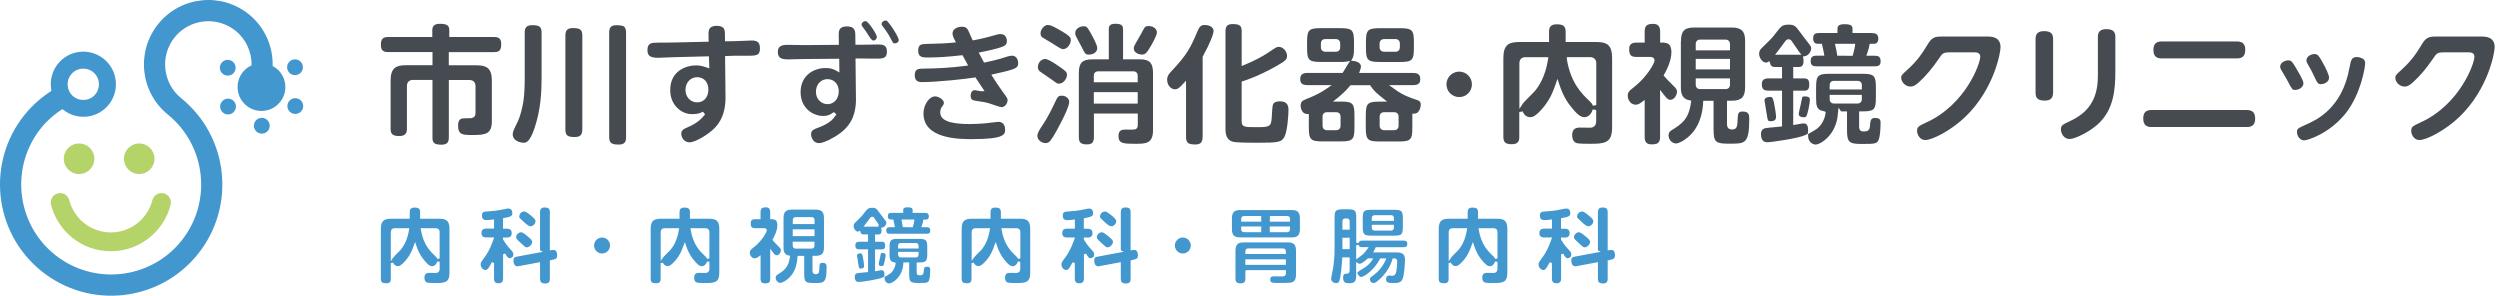 <svg width="465" height="55" viewBox="0 0 465 55" fill="none" xmlns="http://www.w3.org/2000/svg">
<g clip-path="url(#clip0_596_1915)">
<path d="M17.55 29.53C17.55 31.098 16.275 32.373 14.707 32.373C13.14 32.373 11.865 31.098 11.865 29.53C11.865 27.963 13.135 26.688 14.707 26.688C16.279 26.688 17.55 27.963 17.55 29.53Z" fill="#B4D469"/>
<path d="M28.738 29.53C28.738 31.098 27.463 32.373 25.896 32.373C24.328 32.373 23.053 31.098 23.053 29.53C23.053 27.963 24.324 26.688 25.896 26.688C27.468 26.688 28.738 27.963 28.738 29.53Z" fill="#B4D469"/>
<path d="M30.039 35.909C29.233 35.909 28.544 36.46 28.342 37.239C27.455 40.68 24.328 43.23 20.612 43.23C16.895 43.23 13.773 40.68 12.881 37.239C12.679 36.46 11.99 35.909 11.189 35.909C10.047 35.909 9.208 36.985 9.492 38.092C10.758 43.058 15.254 46.731 20.612 46.731C25.969 46.731 30.465 43.058 31.736 38.092C32.02 36.985 31.18 35.909 30.039 35.909Z" fill="#B4D469"/>
<path d="M50.715 12.278C50.801 8.691 49.307 5.103 46.301 2.67C41.154 -1.494 33.609 -0.702 29.445 4.444C25.28 9.591 26.072 17.136 31.219 21.301C38.394 27.114 39.505 37.679 33.695 44.853C27.886 52.028 17.321 53.139 10.146 47.33C2.972 41.52 1.86 30.956 7.67 23.781C8.811 22.369 10.151 21.223 11.602 20.288C14.061 22.364 17.735 22.175 19.944 19.793C22.222 17.338 22.076 13.501 19.617 11.223C17.162 8.949 13.325 9.091 11.046 11.55C9.66 13.045 9.186 15.047 9.569 16.904C7.739 18.071 6.051 19.526 4.608 21.309C-2.58 30.185 -1.21 43.204 7.666 50.392C16.542 57.58 29.561 56.21 36.748 47.334C43.936 38.458 42.567 25.439 33.691 18.252C30.241 15.457 29.707 10.375 32.498 6.925C35.293 3.475 40.375 2.941 43.824 5.736C45.827 7.36 46.839 9.755 46.796 12.153C46.301 12.377 45.836 12.687 45.435 13.105C43.73 14.871 43.781 17.683 45.547 19.388C47.313 21.094 50.125 21.042 51.83 19.276C53.536 17.511 53.484 14.698 51.718 12.993C51.413 12.7 51.072 12.476 50.715 12.287M13.351 13.695C14.444 12.515 16.292 12.446 17.472 13.54C18.652 14.634 18.721 16.482 17.631 17.662C16.538 18.841 14.69 18.91 13.51 17.817C12.33 16.723 12.261 14.875 13.355 13.695" fill="#4297CF"/>
<path d="M43.639 13.325C44.04 12.618 43.794 11.723 43.088 11.322C42.382 10.921 41.486 11.167 41.085 11.873C40.685 12.58 40.93 13.475 41.636 13.876C42.343 14.276 43.239 14.027 43.639 13.325Z" fill="#4297CF"/>
<path d="M41.671 18.553C40.973 18.966 40.736 19.866 41.15 20.564C41.559 21.262 42.463 21.498 43.161 21.085C43.863 20.672 44.096 19.776 43.682 19.074C43.273 18.376 42.373 18.139 41.671 18.553Z" fill="#4297CF"/>
<path d="M48.687 21.916C47.877 21.925 47.222 22.584 47.227 23.398C47.227 24.208 47.894 24.862 48.708 24.858C49.518 24.858 50.172 24.19 50.168 23.377C50.159 22.562 49.501 21.912 48.687 21.916Z" fill="#4297CF"/>
<path d="M55.65 18.45C54.944 18.049 54.048 18.294 53.648 19.001C53.247 19.707 53.493 20.603 54.199 21.003C54.905 21.404 55.801 21.158 56.202 20.452C56.602 19.746 56.357 18.85 55.65 18.45Z" fill="#4297CF"/>
<path d="M55.616 13.773C56.313 13.364 56.55 12.463 56.137 11.761C55.728 11.059 54.824 10.827 54.126 11.24C53.424 11.654 53.191 12.55 53.605 13.252C54.014 13.954 54.914 14.186 55.616 13.773Z" fill="#4297CF"/>
<path d="M82.063 26.908C80.68 26.908 80.439 26.482 80.439 25.586V14.862H76.805C76.128 14.862 75.689 15.302 75.689 15.978V23.936C75.689 24.617 75.517 25.31 74.246 25.31C72.773 25.31 72.653 24.66 72.653 23.936V14.987C72.653 12.601 73.699 12.132 75.508 12.132H80.444V9.681H72.149C71.473 9.681 70.844 9.522 70.844 8.359C70.844 7.287 71.197 6.886 72.149 6.886H80.405V5.629C80.405 4.798 80.844 4.427 81.83 4.427C83.286 4.427 83.566 4.849 83.566 5.629V6.886H91.921C92.597 6.886 93.226 7.041 93.226 8.17C93.226 9.298 92.92 9.694 91.921 9.694H83.475V12.145H88.613C90.435 12.145 91.486 12.61 91.486 15V22.498C91.486 24.862 90.418 25.112 87.98 25.112C86.077 25.112 85.207 25.112 85.207 23.351C85.207 22.097 85.779 21.998 86.529 21.998C87.593 21.998 87.705 21.998 87.924 21.891C88.445 21.714 88.445 21.193 88.445 20.883V15.995C88.445 15.306 88.01 14.879 87.308 14.879H83.484V25.306L83.475 25.586C83.475 26.413 83.239 26.916 82.072 26.916L82.063 26.908Z" fill="#454B50"/>
<path d="M115.052 26.887C113.699 26.887 113.307 26.568 113.307 25.461V6.107C113.307 5.229 113.536 4.682 114.681 4.682C115.224 4.682 115.909 4.798 116.042 4.914C116.447 5.242 116.447 5.87 116.447 6.107V25.75C116.395 26.439 116.107 26.891 115.052 26.891V26.887ZM97.351 26.546C96.731 26.546 95.37 26.159 95.37 25.005C95.37 24.548 95.444 24.384 96.232 22.752L96.352 22.503C96.783 21.598 97.192 19.901 97.373 18.7C97.524 17.563 97.597 16.249 97.597 14.677V6.107C97.597 5.229 97.829 4.682 99.001 4.682C100.362 4.682 100.736 4.987 100.736 6.107V14.458C100.736 17.154 100.581 20.379 99.427 23.82C98.506 26.551 97.786 26.551 97.356 26.551L97.351 26.546ZM106.899 25.487C105.538 25.487 105.164 25.181 105.164 24.061V6.645C105.164 5.767 105.401 5.22 106.568 5.22C107.92 5.22 108.312 5.539 108.312 6.645V23.941L108.303 24.044C108.303 24.944 108.066 25.487 106.899 25.487Z" fill="#454B50"/>
<path d="M128.243 26.477C127.33 26.477 126.718 25.655 126.718 24.884C126.718 24.268 127.097 24.001 127.894 23.674C129.638 22.933 130.426 22.154 131.021 21.417L131.141 21.267L130.758 20.776L130.581 20.857C130.22 21.025 129.772 21.232 128.725 21.232C126.727 21.232 124.66 19.557 124.66 16.758C124.66 13.131 127.687 12.162 129.475 12.162C130.267 12.162 130.732 12.317 131.438 12.554L131.938 12.722L131.856 10.474L125.474 10.633L124.892 10.655C124.057 10.689 122.498 10.75 122.334 10.75C120.577 10.75 120.431 10.035 120.431 9.307C120.431 8.42 120.801 8.002 121.637 7.955C121.977 7.929 122.989 7.925 123.803 7.92C124.496 7.92 125.095 7.92 125.336 7.903L131.809 7.757L131.783 6.322C131.783 5.999 131.783 5.504 132.11 5.173C132.356 4.927 132.756 4.802 133.307 4.802C133.859 4.802 134.268 4.927 134.513 5.168C134.832 5.491 134.832 5.969 134.832 6.258L134.858 7.683L136.555 7.658C136.83 7.658 137.597 7.623 138.277 7.593C138.897 7.567 139.539 7.537 139.737 7.537C140.586 7.537 141.352 7.645 141.352 8.962C141.352 10.28 140.805 10.366 139.113 10.366H136.568L134.866 10.431L134.948 18.334C134.91 19.983 134.608 22.003 133.04 23.695C131.8 25.022 129.294 26.477 128.251 26.477H128.243ZM129.673 14.359C128.432 14.359 127.498 15.371 127.498 16.714C127.498 18.058 128.432 19.04 129.673 19.04C130.913 19.04 131.757 18.084 131.757 16.663C131.757 15.242 130.9 14.359 129.673 14.359Z" fill="#454B50"/>
<path d="M152.33 26.628C151.37 26.628 150.857 25.663 150.857 24.966C150.857 24.268 151.322 24.057 152.283 23.708L152.33 23.691C152.748 23.527 153.725 23.153 154.608 22.442C154.802 22.287 155.31 21.688 155.457 21.451L155.564 21.284L155.116 20.84L154.953 20.948C154.358 21.335 154.001 21.568 153.144 21.568C151.094 21.568 148.91 20.017 148.91 17.145C148.91 14.057 151.318 12.653 153.553 12.653C154.492 12.653 154.987 12.834 155.573 13.165L156.128 13.48L156.094 10.926L149.63 10.978C149.384 10.978 148.704 10.995 148.04 11.012C147.42 11.029 146.822 11.047 146.611 11.047C145.181 11.047 144.677 10.681 144.677 9.643C144.677 8.605 145.379 8.338 146.512 8.338C146.761 8.338 147.433 8.351 148.088 8.364H148.208C148.79 8.377 149.337 8.389 149.539 8.389L156.029 8.338L156.003 6.4C156.003 6.107 156.003 5.612 156.326 5.284C156.572 5.035 156.985 4.91 157.545 4.91C158.872 4.91 159.07 5.62 159.087 6.391L159.113 8.321H160.202C160.366 8.321 161.016 8.308 161.688 8.299H161.826C162.515 8.286 163.2 8.273 163.355 8.273C164.203 8.273 164.97 8.372 164.97 9.578C164.97 10.702 164.423 10.9 163.277 10.9H162.364C161.568 10.887 160.495 10.879 160.177 10.879H159.126L159.208 18.635H159.216C159.165 20.724 158.686 23.041 156.154 24.854C154.987 25.711 153.17 26.624 152.33 26.624V26.628ZM153.902 14.72C152.666 14.72 151.766 15.711 151.766 17.076C151.766 18.566 152.877 19.371 153.923 19.371C155.134 19.371 156.008 18.372 156.008 16.994C156.008 15.616 155.121 14.716 153.902 14.716V14.72ZM166.443 8.071C166.154 8.071 166.111 8.028 165.78 7.377L165.728 7.278C165.142 6.141 164.634 5.478 164.225 4.944C164.104 4.806 163.979 4.643 163.979 4.466C163.979 4.1 164.38 3.812 164.72 3.812C164.763 3.812 164.806 3.816 164.841 3.829C165.353 3.988 167.166 6.934 167.166 7.416C167.166 7.821 166.792 8.071 166.443 8.071ZM162.425 7.541C162.218 7.541 161.896 7.179 161.46 6.456L161.4 6.361C161.146 5.961 161.021 5.758 160.448 4.996C160.314 4.828 160.25 4.694 160.25 4.587C160.25 4.208 160.629 3.928 160.969 3.928C161.021 3.928 161.068 3.936 161.107 3.949C161.503 4.061 163.096 6.292 163.096 6.891C163.096 7.231 162.773 7.545 162.425 7.545V7.541Z" fill="#454B50"/>
<path d="M180.909 25.879C178.407 25.879 171.766 25.879 171.766 21.094C171.766 19.497 172.834 17.929 173.919 17.929C174.608 17.929 175.564 18.536 175.564 19.13C175.564 19.316 175.478 19.458 175.401 19.583C175.047 20.065 174.884 20.289 174.884 20.918C174.884 22.39 176.637 23.075 180.401 23.075H180.556L180.564 23.067C181.964 23.058 183.488 22.938 184.233 22.821C184.328 22.817 184.621 22.778 184.923 22.744C185.168 22.713 185.624 22.658 185.698 22.658C186.891 22.658 186.951 23.825 186.951 24.061C186.951 24.953 186.951 25.875 180.909 25.875V25.879ZM186.24 19.919C186.012 19.919 185.009 19.57 184.526 19.402C184.173 19.281 183.923 19.191 183.79 19.161C183.45 19.049 182.834 18.954 182.183 18.855C181.951 18.82 181.718 18.782 181.49 18.747C180.947 18.674 180.538 18.553 180.538 17.778C180.538 17.498 180.676 16.766 181.314 16.766C181.352 16.77 181.667 16.826 181.895 16.869C182.36 16.951 182.403 16.96 182.455 16.96H183.122L182.765 16.396C182.713 16.314 182.593 16.137 182.442 15.918C182.175 15.526 181.805 14.987 181.555 14.591L181.426 14.384L181.184 14.428C179.763 14.673 174.332 15.272 171.426 15.272C170.551 15.272 170.142 14.858 170.142 13.967C170.142 12.856 170.818 12.765 171.637 12.765C174.488 12.744 177.145 12.571 179.544 12.253L180.069 12.184L179.819 11.719C179.6 11.305 179.238 10.655 179.134 10.474L179.014 10.259L178.773 10.289C176.52 10.556 174.367 10.698 172.545 10.698C171.512 10.698 170.784 10.608 170.784 9.415C170.784 8.222 171.395 8.183 172.567 8.161L173.346 8.14C174.376 8.114 175.926 8.075 177.274 7.937L177.804 7.881L177.562 7.408C177.171 6.637 177.171 6.378 177.171 6.223C177.171 5.302 178.226 4.97 178.936 4.97C179.789 4.97 179.991 5.422 180.22 5.944C180.28 6.055 180.426 6.4 180.534 6.65C180.65 6.917 180.758 7.171 180.81 7.27L180.93 7.511L181.197 7.468C181.197 7.468 182.967 7.149 184.802 6.607L185.082 6.529C185.642 6.374 185.792 6.331 186.098 6.331C187.227 6.331 187.283 7.434 187.283 7.653C187.283 8.299 186.861 8.527 186.426 8.704C185.426 9.1 183.243 9.54 182.524 9.686L182.05 9.781L182.274 10.211C182.584 10.814 182.666 10.965 182.907 11.404L183.032 11.633L183.29 11.589C183.742 11.512 185.478 11.137 187.076 10.608L187.145 10.586C187.683 10.418 187.881 10.358 188.2 10.358C189.371 10.358 189.384 11.676 189.384 11.732C189.384 12.679 188.923 12.89 184.884 13.773L184.384 13.881L184.651 14.32C184.957 14.819 185.853 16.176 186.339 16.839C187.347 18.204 187.407 18.303 187.407 18.631C187.407 19.247 186.912 19.936 186.253 19.936L186.24 19.919Z" fill="#454B50"/>
<path d="M202.205 26.857C201.021 26.857 200.663 26.529 200.663 25.453V13.553C200.663 11.697 201.322 11.038 203.178 11.038H206.236V5.384L206.219 5.375C206.245 4.888 206.426 4.419 207.446 4.419C208.794 4.419 208.889 4.867 208.889 5.603V11.03H211.947C213.54 11.03 214.462 11.443 214.462 13.545V24.212C214.462 26.744 213.071 26.744 211.15 26.744C208.936 26.744 208.036 26.689 208.036 25.302C208.036 24.242 208.652 24.1 209.32 24.1C209.38 24.1 209.496 24.1 209.634 24.105C209.854 24.105 210.138 24.113 210.375 24.113C210.612 24.113 210.767 24.109 210.853 24.096C211.094 24.083 211.628 24.049 211.628 23.252V21.116H203.467V25.453C203.467 26.297 203.252 26.857 202.214 26.857H202.205ZM203.45 19.268H211.611V17.136H203.45V19.268ZM204.277 13.265C203.76 13.265 203.45 13.575 203.45 14.092V15.306H211.611V14.092C211.611 13.575 211.301 13.265 210.784 13.265H204.277ZM194.449 26.615C193.76 26.615 192.954 26.038 192.954 25.293C192.954 24.729 193.247 24.285 194.031 23.093L194.057 23.054C194.845 21.865 195.599 20.371 196.09 19.328C196.779 17.8 196.873 17.8 197.597 17.8C198.006 17.8 198.829 18.14 198.88 18.928L198.872 18.984C198.872 19.682 197.989 21.49 197.696 22.085C197.059 23.364 195.926 25.491 195.422 26.103C195.164 26.43 194.918 26.62 194.444 26.62L194.449 26.615ZM196.977 15.556C196.654 15.556 196.632 15.556 195.728 14.88C195.413 14.647 194.983 14.354 194.565 14.074C194.186 13.82 193.824 13.579 193.544 13.377C193.346 13.235 193.045 13.024 193.045 12.464C193.045 11.667 193.687 10.969 194.419 10.969C194.668 10.969 195.258 11.167 196.632 12.102L197.059 12.403C198.26 13.226 198.454 13.398 198.454 13.945C198.454 14.578 197.821 15.56 196.981 15.56L196.977 15.556ZM202.485 10.155C201.908 10.155 201.83 10.03 201.163 8.691C201.09 8.527 200.827 8.045 200.573 7.58C200.422 7.304 200.289 7.063 200.246 6.973C200.086 6.684 199.996 6.456 199.996 6.167C199.996 5.013 201.421 4.884 201.438 4.884C202.08 4.884 202.149 4.884 202.86 6.124L202.916 6.236C203.264 6.865 204.087 8.334 204.087 8.958C204.087 9.656 203.415 10.16 202.494 10.16L202.485 10.155ZM212.403 10.147C211.77 10.147 210.879 9.789 210.879 8.993C210.879 8.683 210.879 8.652 211.968 6.779C212.02 6.697 212.132 6.486 212.265 6.241C212.438 5.918 212.838 5.173 212.95 5.065C213.131 4.875 213.415 4.837 213.626 4.837C213.734 4.837 213.824 4.845 213.867 4.854C214.737 4.957 215.185 5.513 215.185 6.012C215.185 6.555 214.526 7.722 214.173 8.351L214.091 8.493C213.299 9.906 212.976 10.147 212.403 10.147ZM197.752 9.139C197.425 9.139 197.291 9.057 195.599 7.985C195.327 7.825 194.078 7.085 193.829 6.925C193.566 6.714 193.536 6.357 193.536 6.215C193.536 5.418 194.294 4.643 194.858 4.643C195.31 4.643 195.706 4.798 196.779 5.397C199.169 6.74 199.169 7.033 199.169 7.477C199.169 8.131 198.557 9.139 197.743 9.139H197.752Z" fill="#454B50"/>
<path d="M222.317 26.869C220.986 26.869 220.603 26.55 220.603 25.444V14.996L219.966 15.689C219.47 16.227 219.078 16.611 218.544 16.611C217.756 16.611 217.089 15.801 217.089 14.849C217.089 14.134 217.433 13.717 217.885 13.243C220.814 10.138 221.404 8.941 222.817 5.633C223.183 4.798 223.527 4.647 224.078 4.647C224.875 4.647 225.724 5.026 225.724 5.732C225.724 6.301 225.112 7.985 223.738 10.465L223.708 10.521L223.691 10.612V25.332L223.682 25.435C223.682 26.309 223.45 26.878 222.308 26.878L222.317 26.869ZM233.717 26.55C232.804 26.55 230.035 26.55 229.311 26.361C228.092 26.059 227.937 24.888 227.937 23.906V5.904C227.937 5.026 228.157 4.479 229.259 4.479C230.706 4.479 230.952 4.836 230.952 5.904V12.278L231.456 12.072C233.092 11.404 234.78 10.538 235.853 9.806L235.892 9.78C237.481 8.712 237.494 8.712 237.847 8.712C238.704 8.712 239.388 9.613 239.388 10.358C239.388 10.969 239.289 11.236 237.377 12.309C234.104 14.143 231.921 14.854 231.202 15.091L230.948 15.172V22.576C230.948 23.652 231.529 23.652 233.682 23.652C236.111 23.652 236.426 23.587 236.538 21.917C236.546 21.809 236.559 21.602 236.572 21.352C236.602 20.861 236.654 19.948 236.697 19.776C236.749 19.436 236.835 18.846 238.062 18.846C239.147 18.846 239.656 19.337 239.656 20.388C239.656 21.568 239.44 24.337 238.941 25.379C238.402 26.477 237.782 26.55 233.712 26.55H233.717Z" fill="#454B50"/>
<path d="M256.671 26.318C254.358 26.318 254.035 25.999 254.035 23.682V21.533C254.035 19.061 254.401 18.898 256.96 18.898H258.006L257.188 18.243C256.085 17.364 255.573 16.938 254.944 16.003L254.836 15.844H251.202L251.094 15.973C250.413 16.787 249.643 17.528 248.747 18.243L247.929 18.898H249.47L249.479 18.889C251.628 18.906 251.929 19.251 251.929 21.52V23.669C251.929 25.982 251.615 26.301 249.324 26.301H246.055C243.76 26.301 243.441 25.982 243.441 23.669V21.201H243.075C242.36 21.201 241.921 20.383 241.921 19.63C241.921 18.919 242.274 18.699 243.019 18.398C244.488 17.817 245.517 17.343 246.74 16.499L247.709 15.831H243.213C242.235 15.831 241.839 15.508 241.839 14.716C241.839 13.923 242.235 13.562 243.213 13.562H249.72L249.828 13.406C249.897 13.307 250.065 13.023 250.297 12.631C250.465 12.347 250.603 12.114 250.655 12.037L251.12 11.344L250.293 11.473C250 11.52 249.836 11.52 249.229 11.52H245.719C243.432 11.52 243.114 11.201 243.114 8.889V7.868C243.114 5.556 243.428 5.237 245.719 5.237H249.229C251.525 5.237 251.843 5.556 251.843 7.868V8.889C251.843 9.509 251.843 10.362 251.585 10.805L251.309 11.283L251.856 11.357C252.623 11.456 253.135 11.856 253.135 12.351C253.135 12.601 253.049 12.838 252.985 13.032L252.795 13.57H262.791C263.768 13.57 264.165 13.898 264.165 14.703C264.165 15.4 263.936 15.835 262.791 15.835H258.368L259.285 16.499C260.211 17.166 261.012 17.743 263.303 18.51C263.958 18.708 264.264 18.867 264.264 19.492C264.264 19.505 264.203 21.111 263.053 21.137L262.696 21.145V23.682C262.696 26.021 262.403 26.318 260.082 26.318H256.671ZM257.442 20.87C256.938 20.87 256.615 21.184 256.615 21.667V23.385C256.615 23.88 256.947 24.212 257.442 24.212H259.332C259.823 24.212 260.138 23.889 260.138 23.385V21.667C260.138 21.184 259.819 20.87 259.332 20.87H257.442ZM246.8 20.87C246.318 20.87 245.995 21.189 245.995 21.667V23.385C245.995 23.889 246.314 24.212 246.8 24.212H248.54C249.031 24.212 249.345 23.889 249.345 23.385V21.667C249.345 21.184 249.027 20.87 248.54 20.87H246.8ZM246.49 7.27C245.999 7.27 245.685 7.593 245.685 8.096V8.794C245.685 9.281 246.016 9.621 246.49 9.621H248.471C248.962 9.621 249.276 9.298 249.276 8.794V8.096C249.276 7.601 248.953 7.27 248.471 7.27H246.49ZM256.701 11.529C254.388 11.529 254.065 11.21 254.065 8.897V7.877C254.065 5.564 254.384 5.245 256.701 5.245H260.349C262.662 5.245 262.985 5.564 262.985 7.877V8.897C262.985 11.21 262.666 11.529 260.349 11.529H256.701ZM257.429 7.27C256.942 7.27 256.602 7.61 256.602 8.096V8.794C256.602 9.289 256.934 9.621 257.429 9.621H259.578C260.06 9.621 260.375 9.298 260.375 8.794V8.096C260.375 7.601 260.056 7.27 259.578 7.27H257.429Z" fill="#454B50"/>
<path d="M271.413 18.058C270.103 18.058 269.04 16.999 269.04 15.694C269.04 14.389 270.103 13.321 271.413 13.321C272.722 13.321 273.777 14.384 273.777 15.694C273.777 17.003 272.717 18.058 271.413 18.058Z" fill="#454B50"/>
<path d="M281.249 26.826C280.022 26.826 279.625 26.486 279.625 25.422V10.784C279.625 8.286 280.68 7.812 282.627 7.812H288.122V5.947C288.122 5.095 288.363 4.522 289.548 4.522C290.805 4.522 291.21 4.867 291.21 5.947V7.812H296.878C298.807 7.812 299.854 8.286 299.854 10.784V23.721C299.854 26.744 298.308 26.744 295.5 26.744C295.026 26.744 293.587 26.744 293.213 26.598C292.502 26.339 292.425 25.512 292.425 25.168C292.425 24.156 292.864 23.725 293.897 23.725C293.992 23.725 294.199 23.73 294.44 23.734C294.811 23.742 295.276 23.751 295.59 23.751C295.771 23.751 295.909 23.747 295.969 23.738C296.559 23.643 296.891 23.221 296.891 22.575V20.456L296.24 20.353L296.176 20.551C295.978 21.154 295.439 21.8 294.716 21.8C293.992 21.8 293.273 21.236 292.106 19.724C290.866 18.165 290.345 16.619 290.065 15.788L289.686 14.668L289.337 15.689C288.88 17.033 288.269 18.609 286.817 20.267C285.478 21.792 284.922 21.792 284.625 21.792C284.035 21.792 283.583 21.486 283.282 20.883L283.196 20.711L282.588 20.853V25.693C282.545 26.206 282.356 26.822 281.245 26.822L281.249 26.826ZM283.721 10.637C283.032 10.637 282.606 11.064 282.606 11.753V20.241L283.277 19.233C283.428 19.009 284.32 18.114 284.858 17.58L284.918 17.519C285.142 17.295 285.327 17.11 285.418 17.011C286.15 16.171 287.442 14.289 287.933 11.055L287.997 10.633H283.721V10.637ZM291.434 11.004C292.158 15.448 294.186 17.399 295.672 18.824C295.904 19.057 296.111 19.264 296.202 19.483L296.279 19.668L296.908 19.544V11.744C296.908 11.077 296.46 10.629 295.792 10.629H291.434V11.004Z" fill="#454B50"/>
<path d="M307.231 26.856C306.133 26.856 305.909 26.288 305.909 25.431V18.583L305.323 19.018C304.987 19.268 304.673 19.475 304.233 19.475C303.351 19.475 302.761 18.627 302.761 17.83C302.761 17.132 302.972 16.947 304.087 16.068C306.292 14.294 307.748 11.792 307.748 11.249C307.748 10.862 307.45 10.595 307.02 10.595H304.432C303.368 10.595 303.028 10.246 303.028 9.152C303.028 8.278 303.432 7.92 304.432 7.92H305.909V5.883C305.909 4.802 306.309 4.44 307.502 4.44C308.376 4.44 308.786 4.897 308.786 5.883V7.92H309.208L309.475 7.929C309.694 7.929 310.138 8.045 310.314 8.17C310.741 8.446 310.887 9.148 310.887 9.66C310.887 11.421 309.884 13.222 309.552 13.812L309.427 14.036L309.595 14.229C310.073 14.781 310.362 15.086 311.357 16.06C311.688 16.391 311.925 16.658 311.925 17.029C311.925 17.722 311.357 18.57 310.693 18.57C310.25 18.57 309.983 18.256 309.513 17.657L308.777 16.719V25.427C308.777 26.503 308.402 26.852 307.235 26.852L307.231 26.856ZM321.8 26.727C319.152 26.727 318.725 26.546 318.725 24.074V18.747H316.8L316.783 19.096C316.723 20.392 316.382 22.847 314.793 24.703C313.678 25.978 312.287 26.684 311.753 26.684C311.003 26.684 310.349 25.982 310.349 25.181C310.349 24.776 310.5 24.496 310.835 24.277C312.795 23.049 314.091 22.235 314.526 19.061L314.574 18.713L314.225 18.652C312.821 18.411 312.64 17.231 312.64 16.232V7.726L312.662 7.64V7.61C312.662 5.526 313.574 5.117 315.155 5.117H322.076C323.906 5.117 324.591 5.793 324.591 7.61V16.219C324.591 18.049 323.91 18.734 322.076 18.734H321.219V23.041C321.219 23.527 321.331 24.087 322.196 24.087C323.118 24.087 323.148 23.36 323.191 22.356C323.243 21.055 323.29 20.745 324.177 20.745C325.271 20.745 325.362 21.378 325.362 22.029C325.362 26.723 324.608 26.723 321.809 26.723L321.8 26.727ZM315.405 15.745C315.405 16.249 315.719 16.572 316.202 16.572H320.973C321.464 16.572 321.779 16.249 321.779 15.745V14.578H315.405V15.745ZM315.405 12.912H321.779V10.948H315.405V12.912ZM316.202 7.369C315.719 7.369 315.405 7.692 315.405 8.196V9.363H321.779V8.196C321.779 7.709 321.447 7.369 320.973 7.369H316.202Z" fill="#454B50"/>
<path d="M337.726 26.886C337.067 26.886 336.344 26.301 336.322 25.435L336.309 24.936L337.003 24.535C337.855 24.044 338.144 23.876 338.622 23.273C339.358 22.326 339.488 21.486 339.539 21.128L339.587 20.823L339.268 20.676H339.233C337.855 20.482 337.791 19.66 337.791 18.105V16.335C337.791 14.04 338.109 13.721 340.422 13.721H346.301C348.596 13.721 348.915 14.04 348.915 16.335V18.105C348.915 20.543 348.536 20.719 346.163 20.719H345.797V23.575C345.797 24.449 346.344 24.449 346.744 24.449C347.752 24.449 347.795 23.885 347.86 22.95C347.92 22.36 348.023 21.938 348.773 21.938C349.785 21.938 349.785 22.455 349.785 22.834C349.785 23.889 349.703 25.245 349.466 25.874C349.152 26.749 348.854 26.774 346.249 26.774C343.898 26.774 343.544 26.43 343.544 24.139V20.724H342.438L341.972 20.017L341.856 21.025C341.641 25.06 338.613 26.882 337.722 26.882L337.726 26.886ZM340.319 18.445C340.319 18.936 340.624 19.251 341.094 19.251H345.525C345.991 19.251 346.301 18.928 346.301 18.445V17.649H340.319V18.445ZM341.094 15.039C340.629 15.039 340.319 15.349 340.319 15.814V16.641H346.301V15.814C346.301 15.357 345.982 15.039 345.525 15.039H341.094ZM328.695 26.46C327.692 26.46 327.541 25.526 327.541 24.966C327.541 23.984 328.144 23.842 328.76 23.781C329.531 23.708 329.875 23.669 330.271 23.631L331.46 23.51V16.865H328.984C328.036 16.865 327.7 16.55 327.7 15.663C327.7 14.905 328.084 14.578 328.984 14.578H331.46V12.463H330.224C329.789 12.463 329.414 12.416 329.246 11.813L329.126 11.383L328.725 11.581C328.639 11.624 328.566 11.641 328.48 11.641C327.855 11.641 327.196 10.797 327.196 9.996C327.196 9.509 327.386 9.225 327.696 8.928C329.462 7.214 329.569 7.11 330.293 6.159C331.275 4.884 331.512 4.582 332.713 4.582C333.333 4.582 333.665 4.69 334.022 5C334.225 5.172 334.944 6.15 335.332 6.675C335.517 6.925 335.663 7.128 335.745 7.231L335.986 7.537C336.813 8.587 336.878 8.678 336.878 8.966C336.878 9.647 336.326 10.349 335.719 10.444L335.362 10.5L335.426 10.939C335.444 11.051 335.461 11.154 335.461 11.335C335.461 12.468 334.871 12.468 334.397 12.468H333.54V14.582H335.457C336.292 14.582 336.52 14.845 336.52 15.805C336.52 16.869 335.93 16.869 335.457 16.869H333.54V23.26L334.406 23.109C335.052 22.997 335.319 22.95 335.556 22.95C335.745 22.95 335.9 23.015 336.025 23.152C336.236 23.381 336.339 23.799 336.301 24.276L336.253 24.884L335.792 25.116C334.604 25.719 329.483 26.456 328.699 26.456L328.695 26.46ZM332.653 7.3C332.321 7.3 332.149 7.537 331.947 7.808C331.542 8.368 331.072 9.018 330.624 9.587L330.159 10.181H335.056L334.612 9.595C334.47 9.41 334.018 8.751 333.682 8.264C333.682 8.264 333.351 7.782 333.286 7.692C333.204 7.511 332.959 7.295 332.649 7.295L332.653 7.3ZM329.332 22.541C328.846 22.541 328.807 22.541 328.592 21.128L328.583 21.085C328.566 20.939 328.501 20.564 328.428 20.142L328.419 20.09C328.338 19.599 328.196 18.773 328.196 18.652C328.196 18.157 328.846 18.028 329.19 18.028C329.574 18.028 329.72 18.075 329.948 19.018L329.961 19.104C330.138 19.936 330.345 21.283 330.345 21.736C330.345 22.084 330.241 22.55 329.332 22.55V22.541ZM335.504 21.813C335.22 21.813 334.561 21.753 334.561 21.189C334.561 21.008 334.759 20.198 334.849 19.811C334.905 19.582 334.948 19.406 334.961 19.328L335.073 18.751C335.125 18.476 335.185 18.165 335.207 18.105C335.267 17.997 335.439 17.929 335.573 17.929C336.378 17.929 336.637 18.088 336.637 18.583C336.637 19.014 336.395 20.345 336.189 21.038C336.016 21.701 335.913 21.813 335.5 21.813H335.504ZM337.903 12.334C337.196 12.334 336.787 12.175 336.787 11.37C336.787 10.642 337.093 10.357 337.873 10.357H339.328L339.242 9.849C339.199 9.608 339.177 9.462 338.932 8.428L338.867 8.148H338.135C337.726 8.148 337.244 7.976 337.244 7.153C337.244 6.331 337.636 6.141 338.355 6.141H341.77V5.345C341.77 4.983 341.899 4.5 343.023 4.5C344.328 4.5 344.565 4.793 344.565 5.366V6.141H348.122L348.144 6.15C348.768 6.15 349.367 6.275 349.367 7.188C349.367 7.627 349.216 8.153 348.506 8.153H347.752L347.705 8.463C347.644 8.85 347.455 9.466 347.313 9.875L347.14 10.362H348.678C349.345 10.362 349.793 10.534 349.793 11.374C349.793 11.998 349.617 12.339 348.678 12.339H337.907L337.903 12.334ZM341.413 8.665C341.589 9.444 341.637 9.656 341.68 10.039L341.718 10.357L344.591 10.383L344.668 10.112C344.927 9.19 344.991 8.807 345.022 8.553L345.069 8.148H341.301L341.417 8.665H341.413Z" fill="#454B50"/>
<path d="M358.096 26.047C357.033 26.047 356.572 24.927 356.572 24.354C356.572 23.605 356.886 23.428 358.226 22.808L358.338 22.756C365.607 19.431 368.329 11.839 368.329 10.543C368.329 9.737 367.519 9.737 367.214 9.737H362.666C361.408 9.737 361.279 9.927 360.573 10.991C359.397 12.709 358.2 14.126 357.02 15.202C356.469 15.71 355.995 16.098 355.357 16.098C354.888 16.098 354.462 15.917 354.121 15.573C353.811 15.258 353.622 14.854 353.622 14.483C353.622 14.031 353.773 13.88 354.694 13.049C356.753 11.193 357.627 9.767 358.635 8.114C359.432 6.792 360.116 6.792 361.486 6.792H369.737C371.326 6.792 372.102 7.442 372.102 8.777C372.102 9.806 370.9 16.559 365.581 21.701C363.058 24.147 359.488 26.047 358.096 26.047Z" fill="#454B50"/>
<path d="M384.944 25.857C383.893 25.857 383.329 24.824 383.329 24.074C383.329 23.325 383.613 23.192 385.125 22.472L385.181 22.447C389.638 20.362 390.207 16.818 390.207 13.967V6.727H390.202C390.25 5.836 390.749 5.422 391.761 5.422C392.963 5.422 393.454 5.84 393.454 6.865V13.394C393.454 16.895 393.062 20.491 390.215 23.093C388.609 24.557 385.93 25.857 384.944 25.857ZM380.306 18.708C379.104 18.708 378.613 18.291 378.613 17.266V7.248C378.613 6.245 379.1 5.793 380.185 5.793C381.387 5.793 381.878 6.215 381.878 7.248V17.145L381.869 17.248C381.869 18.269 381.387 18.713 380.306 18.713V18.708Z" fill="#454B50"/>
<path d="M400.185 23.626C399.466 23.626 398.643 23.445 398.643 22.033C398.643 20.96 399.126 20.461 400.164 20.461H417.898C418.966 20.461 419.462 20.969 419.462 22.054C419.462 23.14 418.966 23.626 417.898 23.626H400.189H400.185ZM402.097 10.866C401.37 10.866 400.534 10.689 400.534 9.302C400.534 8.2 401.016 7.709 402.097 7.709H416.055C417.123 7.709 417.618 8.2 417.618 9.251C417.618 10.366 417.136 10.866 416.055 10.866H402.097Z" fill="#454B50"/>
<path d="M428.523 26.107C427.877 26.107 427.239 25.353 427.239 24.582C427.239 23.949 427.351 23.881 428.846 23.209L428.915 23.178C430.754 22.365 435.642 20.194 436.994 12.632C437.278 11.098 437.412 10.612 438.402 10.612C438.824 10.612 439.311 10.801 439.578 10.982C439.897 11.206 439.922 11.654 439.922 11.787C439.922 12.365 439.212 17.33 436.335 21.029L436.314 21.051C433.329 24.798 429.289 26.111 428.523 26.111V26.107ZM426.912 16.727C426.408 16.727 426.37 16.727 425.512 15.086C425.357 14.781 424.828 13.885 424.475 13.295L424.276 12.959C424.121 12.662 424.109 12.451 424.109 12.395C424.109 11.576 425.155 11.245 425.538 11.215L425.581 11.223C426.189 11.223 426.361 11.477 426.998 12.55C428.432 14.931 428.432 15.246 428.432 15.526C428.432 16.215 427.627 16.727 426.908 16.727H426.912ZM431.731 15.659C431.154 15.659 431.059 15.547 430.323 13.962L430.207 13.721C429.996 13.278 429.867 13.011 429.238 11.921C429.113 11.697 428.997 11.482 428.997 11.215C428.997 10.474 429.866 10.06 430.469 10.06H430.646C431.103 10.117 431.37 10.435 432.037 11.667C432.618 12.683 433.204 13.954 433.204 14.423C433.204 15.366 432.123 15.655 431.731 15.655V15.659Z" fill="#454B50"/>
<path d="M450.009 26.047C448.945 26.047 448.484 24.927 448.484 24.354C448.484 23.605 448.798 23.428 450.138 22.808L450.254 22.756C457.524 19.431 460.245 11.839 460.245 10.543C460.245 9.737 459.436 9.737 459.13 9.737H454.578C453.32 9.737 453.196 9.927 452.485 10.991C451.309 12.709 450.112 14.126 448.928 15.202C448.376 15.71 447.907 16.098 447.265 16.098C446.796 16.098 446.37 15.917 446.029 15.573C445.715 15.258 445.53 14.854 445.53 14.483C445.53 14.035 445.68 13.884 446.593 13.058C448.661 11.197 449.535 9.767 450.547 8.114C451.344 6.792 452.028 6.792 453.394 6.792H461.645C463.234 6.792 464.009 7.442 464.009 8.777C464.009 9.806 462.808 16.559 457.489 21.701C454.97 24.147 451.395 26.047 450.004 26.047H450.009Z" fill="#454B50"/>
<path d="M71.856 52.687C71.068 52.687 70.84 52.489 70.84 51.813V42.554C70.84 40.995 71.529 40.689 72.726 40.689H76.21V39.496C76.21 39.035 76.318 38.609 77.097 38.609C77.877 38.609 78.144 38.833 78.144 39.496V40.689H81.74C82.92 40.689 83.605 40.995 83.605 42.554V50.745C83.605 52.64 82.631 52.64 80.87 52.64C80.573 52.64 79.668 52.64 79.432 52.545C79.109 52.433 78.945 52.132 78.945 51.654C78.945 51.021 79.221 50.749 79.862 50.749C79.927 50.749 80.078 50.749 80.25 50.758H80.401C80.633 50.767 80.887 50.771 81.038 50.771C81.098 50.771 81.146 50.771 81.171 50.771C81.563 50.702 81.779 50.426 81.779 50.017V48.704L81.335 48.635L81.301 48.734C81.176 49.108 80.835 49.518 80.383 49.518C79.931 49.518 79.483 49.16 78.738 48.2C77.937 47.192 77.601 46.171 77.438 45.68L77.218 45.017L76.968 45.646C76.761 46.262 76.374 47.403 75.375 48.54C74.526 49.496 74.182 49.496 73.997 49.496C73.549 49.496 73.29 49.186 73.153 48.928L73.109 48.841L72.692 48.945V51.908L72.7 51.916C72.683 52.308 72.558 52.696 71.865 52.696L71.856 52.687ZM73.415 42.446C72.967 42.446 72.692 42.722 72.692 43.17V48.592L73.14 47.903C73.239 47.756 73.876 47.119 74.182 46.813C74.32 46.675 74.436 46.559 74.492 46.499C74.957 45.96 75.779 44.759 76.085 42.726L76.128 42.446H73.415ZM78.286 42.73C78.738 45.512 80.026 46.748 80.969 47.648C81.107 47.786 81.24 47.92 81.301 48.066L81.339 48.157L81.77 48.071V43.17C81.77 42.73 81.49 42.446 81.055 42.446H78.239L78.286 42.73Z" fill="#4297CF"/>
<path d="M101.426 52.726C100.612 52.726 100.452 52.395 100.452 51.822V48.76L96.434 49.513C96.344 49.531 96.27 49.531 96.228 49.531C95.521 49.531 95.504 48.557 95.504 48.514C95.504 48.351 95.525 48.256 95.543 48.174L95.586 47.98L95.805 47.842C95.849 47.817 95.9 47.782 96.15 47.735L100.978 46.835L100.448 46.568V39.479C100.448 39.04 100.551 38.592 101.305 38.592C102.115 38.592 102.27 38.915 102.27 39.479V46.568L102.687 46.507C102.799 46.49 102.864 46.481 102.954 46.481C103.566 46.481 103.631 47.179 103.631 47.476C103.631 47.972 103.467 48.165 102.954 48.277L102.274 48.432V51.826C102.274 52.274 102.175 52.73 101.43 52.73L101.426 52.726ZM92.726 52.687C92.36 52.687 92.115 52.575 91.994 52.352C91.886 52.158 91.891 51.921 91.891 51.804V48.889L91.469 48.79L91.426 48.876C90.762 50.22 90.469 50.22 90.293 50.22C89.845 50.22 89.406 49.712 89.406 49.195C89.406 48.859 89.47 48.738 90.185 47.782C91.068 46.572 91.542 45.22 91.8 44.492L91.912 44.169L91.572 44.16H90.469C89.836 44.16 89.552 43.91 89.552 43.346C89.552 42.782 89.845 42.519 90.469 42.519H91.895V40.81L91.619 40.844C91.12 40.904 90.814 40.935 90.59 40.935C90.215 40.935 89.643 40.935 89.643 40.09C89.643 39.492 89.957 39.358 90.426 39.346C91.77 39.251 92.416 39.199 93.652 38.932C94.337 38.786 94.445 38.786 94.578 38.786C95.017 38.786 95.293 39.1 95.293 39.599C95.293 40.099 95.22 40.306 93.768 40.551L93.566 40.586V42.537H94.302C94.892 42.537 95.177 42.804 95.177 43.351C95.177 43.898 94.892 44.178 94.302 44.178H93.566V44.539L93.583 44.569C94.182 45.551 94.479 45.874 95.198 46.658L95.241 46.706C95.405 46.895 95.487 47.089 95.487 47.278C95.487 47.364 95.469 47.42 95.457 47.476C95.444 47.519 95.435 47.558 95.431 47.597L95.418 47.709L95.155 47.903C95.047 47.989 94.948 48.023 94.823 48.023C94.539 48.023 94.324 47.817 94.031 47.261L93.988 47.175L93.575 47.278V51.792C93.575 52.205 93.48 52.679 92.731 52.679L92.726 52.687ZM97.985 46.008C97.739 46.008 97.735 46.008 96.929 45.258C96.059 44.453 95.999 44.376 95.999 44.091C95.999 43.738 96.378 43.204 96.947 43.204C97.089 43.204 97.321 43.286 98.032 43.867C98.915 44.578 98.984 44.78 98.984 45.009C98.984 45.422 98.467 46.004 97.989 46.004L97.985 46.008ZM98.704 42.089C98.359 42.089 98.002 41.792 97.537 41.374C96.624 40.547 96.576 40.495 96.576 40.284C96.576 40.095 96.749 39.337 97.554 39.337C97.679 39.337 97.963 39.449 98.618 39.983L98.686 40.039H98.695C99.053 40.327 99.608 40.788 99.608 41.124C99.608 41.546 99.169 42.089 98.704 42.089Z" fill="#4297CF"/>
<path d="M111.985 47.149C111.167 47.149 110.5 46.481 110.5 45.663C110.5 44.845 111.167 44.177 111.985 44.177C112.804 44.177 113.471 44.845 113.471 45.663C113.471 46.481 112.804 47.149 111.985 47.149Z" fill="#4297CF"/>
<path d="M122.033 52.687C121.253 52.687 121.025 52.489 121.025 51.813V42.554C121.025 40.995 121.718 40.689 122.911 40.689H126.395V39.496C126.395 39.035 126.503 38.609 127.283 38.609C128.062 38.609 128.329 38.833 128.329 39.496V40.689H131.925C133.105 40.689 133.79 40.995 133.79 42.554V50.745C133.79 52.64 132.817 52.64 131.042 52.64C130.745 52.64 129.836 52.64 129.604 52.545C129.281 52.433 129.117 52.132 129.117 51.654C129.117 51.021 129.393 50.749 130.034 50.749C130.099 50.749 130.25 50.749 130.422 50.758H130.573C130.805 50.767 131.059 50.771 131.21 50.771C131.271 50.771 131.318 50.771 131.344 50.771C131.736 50.702 131.951 50.426 131.951 50.017V48.704L131.507 48.635L131.473 48.734C131.348 49.108 131.012 49.518 130.556 49.518C130.099 49.518 129.656 49.16 128.91 48.2C128.114 47.192 127.786 46.21 127.61 45.685L127.39 45.026L127.14 45.646C126.929 46.266 126.546 47.403 125.547 48.54C124.699 49.496 124.354 49.496 124.169 49.496C123.691 49.496 123.441 49.143 123.338 48.932L123.295 48.846L122.877 48.945V51.912L122.885 51.921C122.868 52.313 122.739 52.696 122.041 52.696L122.033 52.687ZM123.605 42.446C123.165 42.446 122.89 42.722 122.89 43.17V48.523L123.333 47.894C123.45 47.726 124.04 47.136 124.358 46.822C124.509 46.671 124.621 46.559 124.681 46.499C125.146 45.973 125.965 44.785 126.275 42.726L126.318 42.446H123.605ZM128.463 42.73C128.915 45.512 130.202 46.748 131.146 47.648L131.184 47.687C131.309 47.812 131.43 47.928 131.473 48.058L131.507 48.152L131.947 48.075V43.174C131.947 42.735 131.667 42.45 131.232 42.45H128.415L128.463 42.735V42.73Z" fill="#4297CF"/>
<path d="M142.291 52.709C141.606 52.709 141.464 52.356 141.464 51.822V47.476L141.077 47.756C140.836 47.928 140.646 48.049 140.388 48.049C139.841 48.049 139.47 47.519 139.47 47.024C139.47 46.572 139.6 46.473 140.211 45.99L140.31 45.913C141.779 44.724 142.623 43.144 142.623 42.864C142.623 42.614 142.429 42.442 142.149 42.442H140.508C139.836 42.442 139.634 42.231 139.634 41.537C139.634 40.844 140.056 40.771 140.508 40.771H141.464V39.466C141.464 38.798 141.723 38.562 142.459 38.562C143.01 38.562 143.256 38.842 143.256 39.466V40.771H143.712C143.842 40.771 144.113 40.844 144.233 40.926C144.496 41.098 144.587 41.533 144.587 41.856C144.587 42.907 144.014 43.979 143.768 44.436L143.665 44.63L143.777 44.755C144.078 45.095 144.251 45.288 144.888 45.917C145.095 46.124 145.246 46.292 145.246 46.525C145.246 46.959 144.892 47.489 144.479 47.489C144.195 47.489 144.035 47.291 143.725 46.886L143.256 46.27V51.822C143.256 52.502 143.032 52.709 142.291 52.709ZM151.512 52.64C149.854 52.64 149.587 52.528 149.587 50.973V47.588H148.342L148.329 47.821C148.277 48.833 148.015 50.271 147.067 51.365C146.395 52.136 145.5 52.61 145.151 52.61C144.677 52.61 144.277 52.179 144.277 51.675C144.277 51.421 144.371 51.245 144.574 51.111C145.823 50.323 146.645 49.806 146.921 47.799L146.955 47.567L146.723 47.528C145.736 47.36 145.736 46.447 145.736 46.008V40.56C145.736 39.255 146.335 38.992 147.304 38.992H151.684C152.657 38.992 153.26 39.255 153.26 40.56V46.008C153.26 47.158 152.834 47.584 151.684 47.584H151.128V50.327C151.128 50.642 151.202 50.999 151.753 50.999C152.351 50.999 152.373 50.534 152.399 49.897C152.433 49.044 152.481 48.889 153.015 48.889C153.695 48.889 153.751 49.281 153.751 49.686C153.751 52.64 153.277 52.64 151.516 52.64H151.512ZM147.446 45.706C147.446 46.025 147.653 46.24 147.959 46.24H150.978C151.283 46.24 151.49 46.025 151.49 45.706V44.953H147.554V45.013L147.442 44.901V45.706H147.446ZM147.446 43.919H151.503V42.653H147.446V43.919ZM147.972 40.383C147.666 40.383 147.459 40.599 147.459 40.917V41.671H151.507V40.917C151.507 40.599 151.301 40.383 150.995 40.383H147.976H147.972Z" fill="#4297CF"/>
<path d="M165.409 52.726C165 52.726 164.548 52.377 164.535 51.813L164.526 51.511L164.957 51.266C165.491 50.96 165.693 50.844 165.995 50.456C166.46 49.858 166.537 49.324 166.572 49.096L166.606 48.871L166.391 48.798C165.457 48.673 165.457 48.079 165.457 47.183V46.064C165.457 44.625 165.659 44.427 167.115 44.427H170.836C172.274 44.427 172.472 44.625 172.472 46.064V47.183C172.472 48.699 172.209 48.82 170.745 48.82H170.5V50.642C170.5 51.206 170.87 51.206 171.115 51.206C171.77 51.206 171.792 50.84 171.83 50.237C171.873 49.819 171.972 49.604 172.395 49.604C173.019 49.604 173.019 49.927 173.019 50.159C173.019 50.822 172.967 51.675 172.825 52.076C172.64 52.592 172.489 52.636 170.805 52.636C169.332 52.636 169.109 52.42 169.109 50.982V48.807H167.972L168.071 48.906H168.028L168.019 49.027C167.885 51.563 165.973 52.713 165.413 52.713L165.409 52.726ZM167.046 47.368C167.046 47.683 167.244 47.881 167.55 47.881H170.349C170.646 47.881 170.853 47.67 170.853 47.368V46.843H167.046V47.368ZM167.55 45.194C167.244 45.194 167.046 45.392 167.046 45.697V46.231H170.853V45.697C170.853 45.4 170.646 45.194 170.349 45.194H167.55ZM159.699 52.442C159.074 52.442 158.984 51.856 158.984 51.507C158.984 50.952 159.272 50.814 159.742 50.771L160.099 50.736C160.577 50.689 160.736 50.672 161.24 50.624L161.46 50.603V46.378H159.888C159.294 46.378 159.091 46.188 159.091 45.633C159.091 45.159 159.328 44.957 159.888 44.957H161.46V43.6H160.668C160.388 43.6 160.164 43.57 160.065 43.2L159.983 42.898L159.711 43.049C159.673 43.071 159.638 43.079 159.569 43.079C159.182 43.079 158.773 42.554 158.773 42.054C158.773 41.722 158.919 41.55 159.083 41.387C160.198 40.301 160.267 40.232 160.724 39.634C161.344 38.837 161.49 38.648 162.239 38.648C162.631 38.648 162.838 38.712 163.058 38.906C163.17 39.001 163.544 39.509 163.79 39.84C163.954 40.065 164.083 40.237 164.147 40.319L164.354 40.581C164.828 41.188 164.862 41.24 164.862 41.404C164.862 41.822 164.513 42.269 164.143 42.321L163.885 42.36L163.941 42.614C163.958 42.687 163.966 42.752 163.966 42.903C163.966 43.609 163.587 43.609 163.312 43.609H162.756V44.965H163.979C164.462 44.965 164.634 45.082 164.634 45.732C164.634 46.382 164.255 46.387 163.979 46.387H162.756V50.461L163.191 50.383C163.699 50.293 163.88 50.263 164.04 50.263C164.156 50.263 164.246 50.301 164.324 50.387C164.457 50.534 164.522 50.788 164.496 51.089L164.466 51.451L164.177 51.602C163.445 51.981 160.202 52.446 159.699 52.446V52.442ZM162.218 40.314C161.994 40.314 161.878 40.478 161.757 40.646L161.581 40.887C161.344 41.21 161.128 41.503 160.922 41.77L160.616 42.162H163.394V41.839L163.454 41.766C163.364 41.654 163.075 41.231 162.868 40.922C162.868 40.922 162.657 40.616 162.623 40.564C162.584 40.474 162.429 40.31 162.214 40.31L162.218 40.314ZM160.099 49.965C159.798 49.965 159.776 49.965 159.638 49.052C159.63 48.966 159.591 48.738 159.548 48.48C159.488 48.122 159.401 47.584 159.401 47.506C159.401 47.239 159.72 47.119 160.017 47.119C160.254 47.119 160.345 47.166 160.487 47.743V47.786C160.594 48.294 160.724 49.151 160.724 49.453C160.724 49.578 160.724 49.957 160.099 49.957V49.965ZM164.018 49.496C163.88 49.496 163.432 49.47 163.432 49.108C163.432 49.005 163.549 48.518 163.605 48.286C163.648 48.114 163.678 47.98 163.687 47.92L163.704 47.829C163.764 47.511 163.82 47.2 163.837 47.149C163.867 47.093 163.975 47.05 164.057 47.05C164.608 47.05 164.711 47.188 164.711 47.446V47.545H164.716C164.69 47.881 164.565 48.592 164.44 49.005C164.328 49.427 164.272 49.492 164.014 49.492L164.018 49.496ZM165.53 43.475C165.095 43.475 164.845 43.376 164.845 42.881C164.845 42.425 165.03 42.257 165.521 42.257H166.447L166.395 41.929C166.37 41.779 166.357 41.697 166.202 41.025L166.159 40.835H165.693C165.323 40.835 165.138 40.629 165.138 40.219C165.138 39.694 165.388 39.595 165.823 39.595H167.997V39.083C167.997 38.923 167.997 38.557 168.781 38.557C169.505 38.557 169.746 38.691 169.746 39.096V39.599H172.028C172.537 39.599 172.765 39.797 172.765 40.245C172.765 40.84 172.36 40.84 172.231 40.84H171.753L171.718 41.042C171.671 41.322 171.542 41.735 171.473 41.925L171.348 42.257H172.343C172.756 42.257 173.028 42.364 173.028 42.881C173.028 43.329 172.855 43.475 172.343 43.475H165.534H165.53ZM167.722 41.133C167.842 41.671 167.868 41.804 167.898 42.037L167.924 42.248L169.759 42.274L169.823 42.106C169.974 41.563 170.034 41.292 170.047 41.094L170.065 40.835H167.662L167.726 41.133H167.722Z" fill="#4297CF"/>
<path d="M179.871 52.687C179.091 52.687 178.867 52.489 178.867 51.813V42.554C178.867 40.995 179.561 40.689 180.754 40.689H184.238V39.496C184.238 39.035 184.345 38.609 185.125 38.609C185.904 38.609 186.163 38.824 186.163 39.496V40.689H189.755C190.935 40.689 191.619 40.995 191.619 42.554V50.745C191.619 52.64 190.646 52.64 188.872 52.64C188.575 52.64 187.67 52.64 187.429 52.545C187.106 52.433 186.942 52.132 186.942 51.654C186.942 51.021 187.218 50.749 187.86 50.749C187.929 50.749 188.075 50.749 188.247 50.758H188.398C188.631 50.767 188.88 50.771 189.031 50.771C189.091 50.771 189.139 50.771 189.165 50.771C189.561 50.702 189.772 50.435 189.772 50.017V48.704L189.328 48.635L189.294 48.734C189.169 49.108 188.829 49.518 188.376 49.518C187.924 49.518 187.476 49.16 186.731 48.2C185.93 47.192 185.594 46.171 185.431 45.68L185.211 45.013L184.961 45.646C184.755 46.262 184.367 47.403 183.368 48.536C182.519 49.492 182.175 49.492 181.99 49.492C181.512 49.492 181.262 49.139 181.159 48.928L181.115 48.841L180.698 48.941V51.955L180.711 51.964C180.685 52.317 180.547 52.692 179.871 52.692V52.687ZM181.443 42.446C181.003 42.446 180.728 42.722 180.728 43.17V48.518L181.171 47.894C181.292 47.722 181.882 47.136 182.196 46.817C182.196 46.817 182.468 46.546 182.515 46.494C182.98 45.969 183.798 44.785 184.109 42.722L184.152 42.442H181.438L181.443 42.446ZM186.301 42.73C186.753 45.512 188.041 46.748 188.984 47.648L189.018 47.683C189.143 47.808 189.264 47.928 189.311 48.053L189.345 48.148L189.785 48.071V43.17C189.785 42.73 189.505 42.446 189.07 42.446H186.253L186.296 42.73H186.301Z" fill="#4297CF"/>
<path d="M209.449 52.726C208.631 52.726 208.471 52.395 208.471 51.822V48.76L204.453 49.513C204.363 49.531 204.285 49.531 204.246 49.531C203.54 49.531 203.523 48.557 203.523 48.514C203.523 48.355 203.544 48.26 203.562 48.174L203.605 47.976L203.824 47.842C203.867 47.816 203.919 47.782 204.173 47.735L209.005 46.83L208.471 46.563V39.475C208.471 39.035 208.575 38.587 209.328 38.587C210.138 38.587 210.293 38.91 210.293 39.475V46.563L210.711 46.503C210.823 46.486 210.887 46.477 210.978 46.477C211.589 46.477 211.654 47.175 211.654 47.472C211.654 47.967 211.49 48.161 210.978 48.273L210.297 48.428V51.822C210.297 52.27 210.198 52.726 209.453 52.726H209.449ZM200.758 52.687C200.013 52.687 199.914 52.239 199.914 51.8V48.893L199.492 48.794L199.449 48.88C198.786 50.224 198.493 50.224 198.316 50.224C197.868 50.224 197.429 49.716 197.429 49.199C197.429 48.859 197.489 48.755 198.213 47.786C199.096 46.576 199.569 45.224 199.828 44.496L199.94 44.177L199.6 44.169H198.497C197.864 44.169 197.58 43.919 197.58 43.355C197.58 42.791 197.873 42.528 198.497 42.528H199.923V40.818L199.647 40.853C199.173 40.913 198.846 40.943 198.618 40.943C198.243 40.943 197.67 40.943 197.67 40.099C197.67 39.5 197.985 39.367 198.454 39.354C199.798 39.259 200.444 39.208 201.68 38.941C202.351 38.794 202.472 38.794 202.606 38.794C203.049 38.794 203.32 39.108 203.32 39.608C203.32 40.108 203.247 40.314 201.796 40.56L201.594 40.594V42.545H202.326C202.916 42.545 203.2 42.812 203.2 43.359C203.2 43.906 202.911 44.186 202.326 44.186H201.594V44.548L201.611 44.578C202.209 45.56 202.511 45.887 203.23 46.675L203.269 46.714C203.432 46.904 203.514 47.097 203.514 47.287C203.514 47.373 203.497 47.429 203.484 47.485C203.471 47.532 203.463 47.567 203.458 47.605L203.441 47.722L203.183 47.911C203.075 47.993 202.976 48.032 202.86 48.032C202.575 48.032 202.36 47.825 202.067 47.27L202.024 47.183L201.611 47.287V51.8C201.611 52.214 201.516 52.687 200.767 52.687H200.758ZM206.008 46.008C205.762 46.008 205.758 46.008 204.953 45.267L204.914 45.233C204.07 44.449 204.014 44.376 204.014 44.091C204.014 43.738 204.393 43.204 204.961 43.204C205.103 43.204 205.336 43.286 206.047 43.867L206.115 43.923H206.128C206.947 44.591 207.011 44.785 207.011 45.009C207.011 45.422 206.494 46.003 206.016 46.003L206.008 46.008ZM206.718 42.089C206.374 42.089 206.016 41.791 205.551 41.374C204.638 40.547 204.591 40.495 204.591 40.284C204.591 40.095 204.767 39.337 205.577 39.337C205.681 39.337 205.952 39.423 206.645 39.983C207.037 40.301 207.627 40.775 207.627 41.124C207.627 41.546 207.188 42.089 206.723 42.089H206.718Z" fill="#4297CF"/>
<path d="M220.009 47.149C219.19 47.149 218.523 46.481 218.523 45.663C218.523 44.845 219.203 44.177 220.009 44.177C220.814 44.177 221.494 44.858 221.494 45.663C221.494 46.468 220.827 47.149 220.009 47.149Z" fill="#4297CF"/>
<path d="M230.775 52.7C230.056 52.7 229.798 52.468 229.798 51.813V46.654C229.798 45.345 230.375 45.086 231.374 45.086H239.483C240.482 45.086 241.059 45.34 241.059 46.654V51.042C241.059 51.339 241.059 52.248 240.353 52.494C240.155 52.567 239.991 52.631 237.985 52.631C236.43 52.631 236.271 52.571 236.271 51.985C236.271 51.481 236.525 51.4 237.128 51.4C237.179 51.4 237.507 51.404 237.507 51.404C237.765 51.408 238.084 51.417 238.32 51.417C238.458 51.417 238.57 51.417 238.626 51.408C239.022 51.365 239.186 51.18 239.186 50.775V50.241H231.792L231.658 50.375L231.641 50.474V51.813C231.641 52.274 231.533 52.7 230.784 52.7H230.775ZM231.632 49.268H239.169V48.23H231.632V49.268ZM232.145 46.202C231.839 46.202 231.632 46.417 231.632 46.736V47.239H239.169V46.736C239.169 46.413 238.958 46.202 238.635 46.202H232.145ZM230.715 44.16C229.552 44.16 229.139 43.747 229.139 42.584V40.646C229.139 39.328 229.716 39.07 230.715 39.07H240.215C241.206 39.07 241.783 39.328 241.783 40.646V42.584C241.783 43.902 241.21 44.16 240.215 44.16H230.715ZM236.18 43.187H239.423C239.729 43.187 239.935 42.976 239.935 42.662V42.076L239.828 42.184V42.123H236.18V43.183V43.187ZM230.861 42.662C230.861 42.976 231.077 43.187 231.395 43.187H234.591V42.127H230.861V42.662ZM239.948 41.305V40.711C239.948 40.392 239.742 40.177 239.436 40.177H236.193V41.236H239.836V41.184L239.948 41.305ZM231.395 40.177C231.072 40.177 230.861 40.388 230.861 40.711V41.236H234.591V40.177H231.395Z" fill="#4297CF"/>
<path d="M250.844 52.666C250.435 52.666 249.819 52.666 249.819 51.671C249.819 50.913 250.125 50.913 250.444 50.913C250.991 50.913 251.038 50.551 251.038 50.211V47.898L250.805 47.881H249.664L249.651 48.109C249.569 49.591 249.419 50.887 249.302 51.507C249.143 52.377 249.048 52.657 248.531 52.657C248.144 52.657 247.597 52.412 247.597 51.861C247.597 51.65 247.761 50.853 247.855 50.375C247.907 50.112 247.95 49.914 247.963 49.819C248.127 48.85 248.226 47.618 248.226 46.52V40.581C248.226 39.126 248.428 38.928 249.884 38.928H250.625C252.063 38.928 252.261 39.13 252.261 40.581V45.134L252.7 45.207L252.735 45.108C252.838 44.811 253.058 44.75 253.402 44.75H261.051C261.473 44.75 261.757 44.854 261.757 45.366C261.757 45.879 261.473 45.982 261.051 45.982H255.892L255.827 46.128C255.749 46.309 255.711 46.374 255.659 46.473L255.405 46.951H259.862C260.491 46.951 261.326 47.08 261.326 48.217C261.326 49.195 261.193 51.008 260.913 51.796C260.642 52.528 260.185 52.644 259.203 52.644C258.221 52.644 257.808 52.571 257.808 51.899C257.808 51.477 258.066 51.253 258.325 51.253C258.364 51.253 258.475 51.262 258.592 51.27H258.643C258.773 51.283 258.898 51.292 258.932 51.292C259.518 51.292 259.621 50.849 259.69 50.556C259.815 50 259.875 49.389 259.875 48.631C259.875 48.058 259.505 48.058 259.229 48.058H259.044L258.992 48.234C258.437 50.159 257.123 51.49 256.585 51.968C255.827 52.644 255.659 52.644 255.469 52.644C255.056 52.644 254.793 52.239 254.793 51.96C254.793 51.71 254.957 51.576 255.246 51.357C255.801 50.952 256.955 50.103 257.713 48.402L257.864 48.058H256.731L256.662 48.187C255.663 50.112 253.777 51.516 253.178 51.516C252.92 51.516 252.795 51.335 252.705 51.206L252.416 50.784L252.67 50.508C252.718 50.457 252.967 50.293 253.415 50.026L253.536 49.953C254.475 49.423 254.892 48.842 255.172 48.458L255.435 48.092L255 48.049H254.436L254.324 48.148C253.941 48.489 253.299 49.061 252.89 49.061C252.756 49.061 252.692 49.027 252.623 48.984L252.244 48.734V50.978L252.265 50.956L252.244 51.322C252.227 52.472 251.861 52.679 250.84 52.679L250.844 52.666ZM252.248 45.607V48.226L252.631 47.959C253.605 47.283 253.691 47.184 254.298 46.352L254.582 45.965H253.178C252.933 45.935 252.799 45.831 252.722 45.625L252.687 45.53L252.252 45.607H252.248ZM249.69 46.344H251.038V44.216H249.69V46.344ZM250.194 40.638C249.897 40.638 249.69 40.844 249.69 41.141V42.713H251.038V41.141C251.038 40.84 250.836 40.638 250.534 40.638H250.194ZM255.125 43.829C253.687 43.829 253.471 43.613 253.471 42.175V40.676C253.471 39.221 253.674 39.023 255.125 39.023H259.277C260.732 39.023 260.93 39.225 260.93 40.676V42.175C260.93 43.631 260.728 43.829 259.277 43.829H255.125ZM255.151 42.382C255.151 42.683 255.353 42.886 255.655 42.886H258.764C259.061 42.886 259.268 42.679 259.268 42.382V41.818H255.151V42.382ZM255.655 40.026C255.353 40.026 255.151 40.228 255.151 40.53V41.085H259.268V40.53C259.268 40.228 259.065 40.026 258.764 40.026H255.655Z" fill="#4297CF"/>
<path d="M268.622 52.687C267.834 52.687 267.606 52.489 267.606 51.813V42.554C267.606 40.995 268.299 40.689 269.492 40.689H272.985V39.496C272.985 39.035 273.092 38.609 273.872 38.609C274.651 38.609 274.91 38.824 274.91 39.496V40.689H278.501C279.681 40.689 280.366 40.995 280.366 42.554V50.745C280.366 52.64 279.393 52.64 277.631 52.64C277.334 52.64 276.43 52.64 276.193 52.545C275.87 52.433 275.706 52.132 275.706 51.654C275.706 51.021 275.982 50.749 276.624 50.749C276.693 50.749 276.843 50.749 277.02 50.758C277.317 50.767 277.619 50.771 277.791 50.771C277.851 50.771 277.894 50.771 277.92 50.771C278.316 50.702 278.527 50.435 278.527 50.017V48.704L278.084 48.635L278.049 48.734C277.924 49.108 277.588 49.518 277.132 49.518C276.675 49.518 276.232 49.16 275.482 48.2C274.686 47.192 274.358 46.21 274.182 45.68L273.962 45.017L273.712 45.642C273.501 46.262 273.118 47.399 272.119 48.536C271.271 49.492 270.926 49.492 270.741 49.492C270.293 49.492 270.035 49.182 269.897 48.923L269.854 48.837L269.44 48.941V51.955L269.457 51.964C269.432 52.317 269.294 52.692 268.626 52.692L268.622 52.687ZM270.181 42.446C269.733 42.446 269.457 42.722 269.457 43.17V48.592L269.905 47.903C270 47.756 270.612 47.145 270.943 46.817C271.085 46.675 271.202 46.559 271.258 46.499C271.723 45.973 272.541 44.789 272.851 42.726L272.894 42.446H270.181ZM275.047 42.73C275.5 45.512 276.787 46.748 277.73 47.648L277.769 47.687C277.894 47.812 278.015 47.933 278.058 48.058L278.092 48.152L278.531 48.075V43.174C278.531 42.735 278.252 42.45 277.817 42.45H275L275.043 42.735L275.047 42.73Z" fill="#4297CF"/>
<path d="M298.191 52.726C297.377 52.726 297.214 52.395 297.214 51.822V48.76L293.196 49.513C293.105 49.531 293.032 49.531 292.989 49.531C292.283 49.531 292.265 48.557 292.265 48.514C292.265 48.355 292.287 48.26 292.304 48.178L292.347 47.98L292.567 47.842C292.61 47.817 292.662 47.782 292.911 47.735L297.735 46.835L297.209 46.568V39.479C297.209 39.04 297.313 38.592 298.066 38.592C298.876 38.592 299.031 38.915 299.031 39.479V46.568L299.449 46.507C299.561 46.49 299.625 46.481 299.716 46.481C300.327 46.481 300.392 47.179 300.392 47.476C300.392 47.972 300.228 48.165 299.711 48.277L299.031 48.432V51.826C299.031 52.274 298.932 52.73 298.187 52.73L298.191 52.726ZM289.5 52.687C288.755 52.687 288.656 52.239 288.656 51.8V48.893L288.234 48.794L288.191 48.88C287.528 50.224 287.235 50.224 287.059 50.224C286.611 50.224 286.171 49.716 286.171 49.199C286.171 48.859 286.232 48.755 286.955 47.786C287.838 46.576 288.312 45.22 288.57 44.492L288.687 44.165H287.244C286.611 44.165 286.326 43.915 286.326 43.351C286.326 42.786 286.619 42.524 287.244 42.524H288.669V40.814L288.394 40.849C287.92 40.909 287.593 40.939 287.364 40.939C286.985 40.939 286.417 40.939 286.417 40.095C286.417 39.496 286.731 39.363 287.201 39.35C288.544 39.255 289.19 39.203 290.426 38.936C291.103 38.79 291.219 38.79 291.357 38.79C291.8 38.79 292.072 39.104 292.072 39.604C292.072 40.103 291.998 40.31 290.547 40.556L290.345 40.59V42.541H291.077C291.667 42.541 291.951 42.808 291.951 43.355C291.951 43.902 291.662 44.182 291.077 44.182H290.345V44.544L290.362 44.574C290.96 45.556 291.258 45.879 291.977 46.667L292.02 46.714C292.184 46.904 292.265 47.097 292.265 47.287C292.265 47.373 292.248 47.429 292.235 47.485C292.222 47.532 292.214 47.571 292.209 47.61L292.196 47.726L291.934 47.916C291.826 48.002 291.727 48.036 291.611 48.036C291.326 48.036 291.111 47.83 290.818 47.274L290.775 47.188L290.362 47.291V51.804C290.362 52.218 290.267 52.692 289.518 52.692L289.5 52.687ZM294.75 46.008C294.505 46.008 294.5 46.008 293.691 45.263L293.656 45.228C292.812 44.444 292.756 44.371 292.756 44.087C292.756 43.734 293.135 43.2 293.704 43.2C293.846 43.2 294.078 43.282 294.789 43.863L294.858 43.919H294.871C295.689 44.587 295.754 44.78 295.754 45.004C295.754 45.418 295.237 45.999 294.759 45.999L294.75 46.008ZM295.461 42.089C295.116 42.089 294.759 41.792 294.294 41.374C293.381 40.547 293.333 40.495 293.333 40.284C293.333 40.095 293.51 39.337 294.32 39.337C294.401 39.337 294.668 39.401 295.383 39.983C295.775 40.301 296.365 40.775 296.365 41.124C296.365 41.546 295.926 42.089 295.461 42.089Z" fill="#4297CF"/>
</g>
<defs>
<clipPath id="clip0_596_1915">
<rect width="464.014" height="55" fill="white"/>
</clipPath>
</defs>
</svg>
